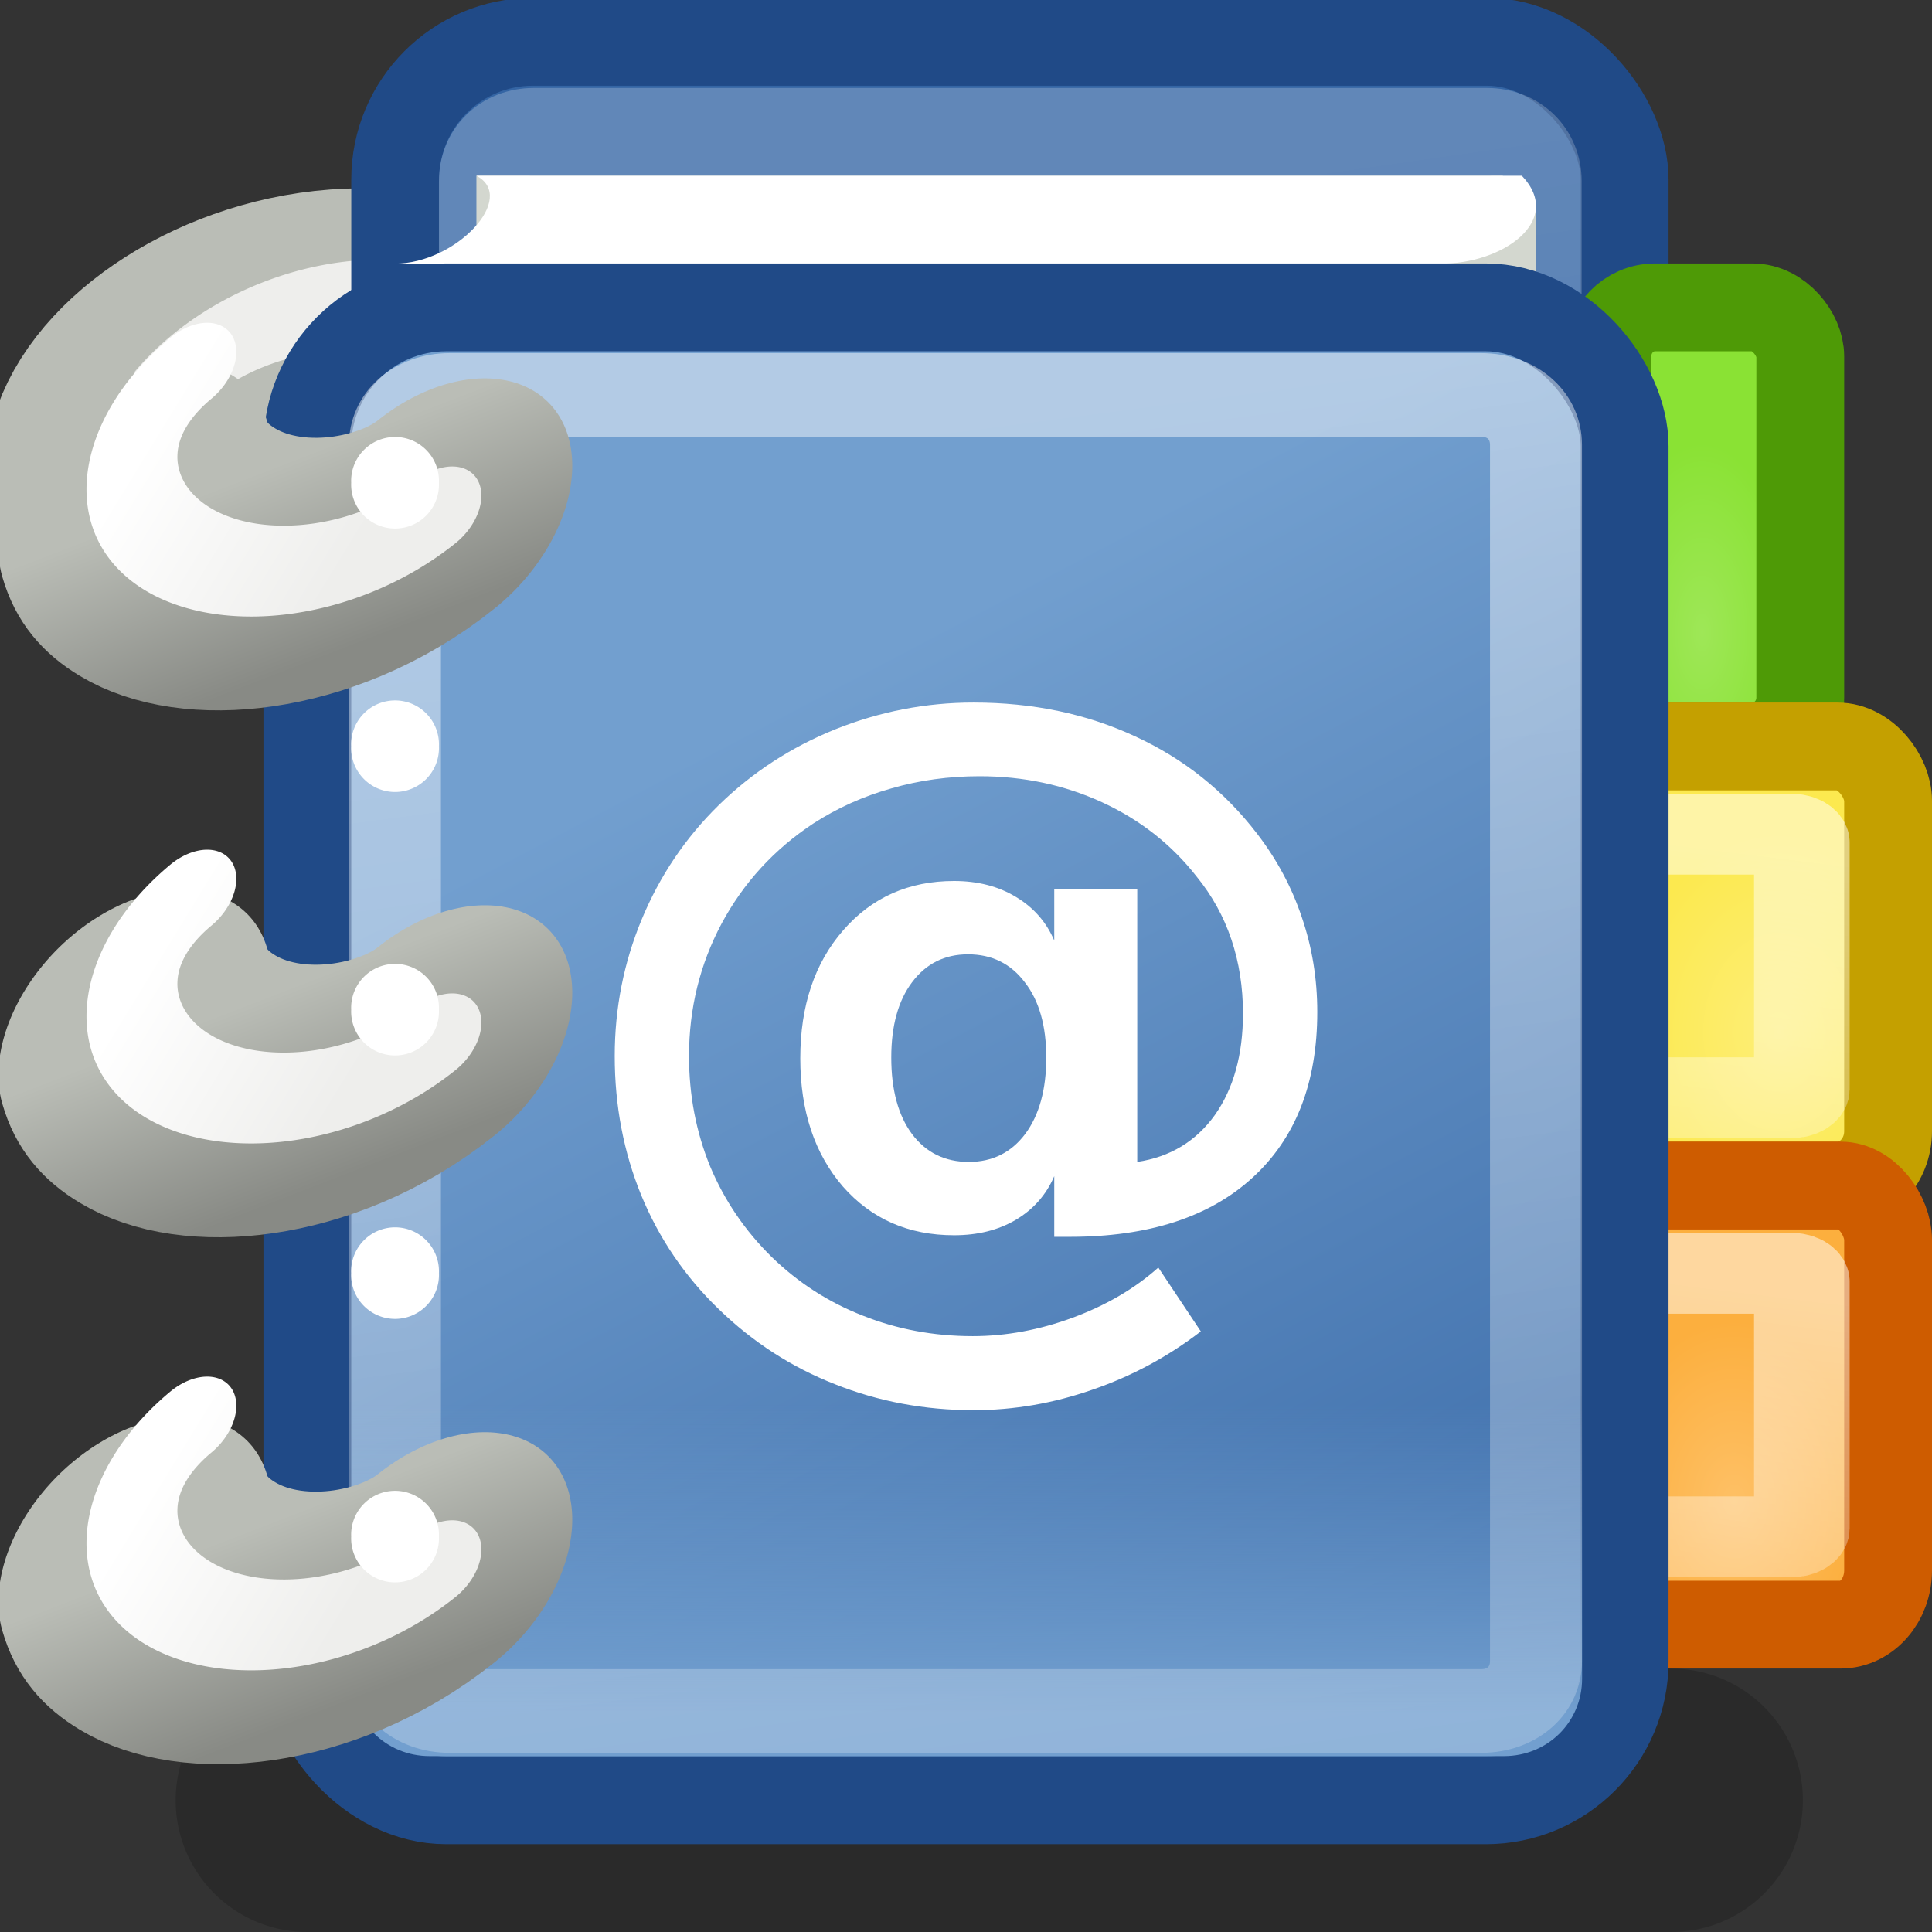 <?xml version="1.0" encoding="UTF-8" standalone="no"?>
<!-- Created with Inkscape (http://www.inkscape.org/) -->
<svg
   xmlns:dc="http://purl.org/dc/elements/1.1/"
   xmlns:cc="http://web.resource.org/cc/"
   xmlns:rdf="http://www.w3.org/1999/02/22-rdf-syntax-ns#"
   xmlns:svg="http://www.w3.org/2000/svg"
   xmlns="http://www.w3.org/2000/svg"
   xmlns:xlink="http://www.w3.org/1999/xlink"
   xmlns:sodipodi="http://sodipodi.sourceforge.net/DTD/sodipodi-0.dtd"
   xmlns:inkscape="http://www.inkscape.org/namespaces/inkscape"
   width="22"
   height="22"
   id="svg4908"
   sodipodi:version="0.32"
   inkscape:version="0.45"
   sodipodi:docbase="/home/dobey/Projects/gnome-icon-theme/22x22/mimetypes"
   sodipodi:docname="x-office-address-book.svg"
   inkscape:output_extension="org.inkscape.output.svg.inkscape"
   inkscape:export-filename="/home/andreas/project/misc icons/32x32/actions/bookmark-view.png"
   inkscape:export-xdpi="90"
   inkscape:export-ydpi="90"
   version="1.0">
  <rect width="100%" height="100%" fill="#333333" stroke="none"/>
  <defs
     id="defs4910">
    <linearGradient
       id="linearGradient7750">
      <stop
         style="stop-color:#eeeeec;stop-opacity:1;"
         offset="0"
         id="stop7752" />
      <stop
         style="stop-color:#ffffff;stop-opacity:1"
         offset="1"
         id="stop7754" />
    </linearGradient>
    <linearGradient
       id="linearGradient7712">
      <stop
         style="stop-color:#888a85;stop-opacity:1;"
         offset="0"
         id="stop7714" />
      <stop
         style="stop-color:#babdb6;stop-opacity:1"
         offset="1"
         id="stop7716" />
    </linearGradient>
    <linearGradient
       inkscape:collect="always"
       id="linearGradient6881">
      <stop
         style="stop-color:#ffffff;stop-opacity:1;"
         offset="0"
         id="stop6883" />
      <stop
         style="stop-color:#ffffff;stop-opacity:0;"
         offset="1"
         id="stop6885" />
    </linearGradient>
    <linearGradient
       inkscape:collect="always"
       id="linearGradient6859">
      <stop
         style="stop-color:#9ee757;stop-opacity:1"
         offset="0"
         id="stop6861" />
      <stop
         style="stop-color:#8ae234;stop-opacity:1"
         offset="1"
         id="stop6863" />
    </linearGradient>
    <linearGradient
       inkscape:collect="always"
       id="linearGradient6851">
      <stop
         style="stop-color:#fdee77;stop-opacity:1"
         offset="0"
         id="stop6853" />
      <stop
         style="stop-color:#fce94f;stop-opacity:1"
         offset="1"
         id="stop6855" />
    </linearGradient>
    <linearGradient
       inkscape:collect="always"
       id="linearGradient6843">
      <stop
         style="stop-color:#fec065;stop-opacity:1"
         offset="0"
         id="stop6845" />
      <stop
         style="stop-color:#fcaf3e;stop-opacity:1"
         offset="1"
         id="stop6847" />
    </linearGradient>
    <linearGradient
       inkscape:collect="always"
       id="linearGradient6820">
      <stop
         style="stop-color:#729fcf;stop-opacity:1;"
         offset="0"
         id="stop6822" />
      <stop
         style="stop-color:#729fcf;stop-opacity:0;"
         offset="1"
         id="stop6824" />
    </linearGradient>
    <linearGradient
       inkscape:collect="always"
       id="linearGradient6794">
      <stop
         style="stop-color:#ffffff;stop-opacity:1;"
         offset="0"
         id="stop6796" />
      <stop
         style="stop-color:#ffffff;stop-opacity:0;"
         offset="1"
         id="stop6798" />
    </linearGradient>
    <linearGradient
       id="linearGradient6499"
       inkscape:collect="always">
      <stop
         id="stop6501"
         offset="0"
         style="stop-color:#729fcf;stop-opacity:1" />
      <stop
         id="stop6503"
         offset="1"
         style="stop-color:#3465a4;stop-opacity:1" />
    </linearGradient>
    <linearGradient
       inkscape:collect="always"
       xlink:href="#linearGradient6499"
       id="linearGradient6589"
       gradientUnits="userSpaceOnUse"
       gradientTransform="matrix(0.417,0,0,0.425,1.631,1.162)"
       x1="18.278"
       y1="15.699"
       x2="35.661"
       y2="49.29" />
    <radialGradient
       inkscape:collect="always"
       xlink:href="#linearGradient6843"
       id="radialGradient6597"
       gradientUnits="userSpaceOnUse"
       gradientTransform="matrix(0.326,0,0,0.455,5.893,0.569)"
       cx="42.5"
       cy="36.308"
       fx="42.5"
       fy="36.308"
       r="4.5" />
    <radialGradient
       inkscape:collect="always"
       xlink:href="#linearGradient6851"
       id="radialGradient6600"
       gradientUnits="userSpaceOnUse"
       gradientTransform="matrix(0.383,0,0,0.502,3.861,-1.163)"
       cx="42.812"
       cy="25.727"
       fx="42.812"
       fy="25.727"
       r="4.5" />
    <radialGradient
       inkscape:collect="always"
       xlink:href="#linearGradient6859"
       id="radialGradient6605"
       gradientUnits="userSpaceOnUse"
       gradientTransform="matrix(0.345,0,0,0.721,4.893,-4.2)"
       cx="42"
       cy="15.814"
       fx="42"
       fy="15.814"
       r="3" />
    <linearGradient
       inkscape:collect="always"
       xlink:href="#linearGradient6881"
       id="linearGradient6641"
       gradientUnits="userSpaceOnUse"
       x1="17.354"
       y1="7.936"
       x2="28.036"
       y2="81.76" />
    <linearGradient
       inkscape:collect="always"
       xlink:href="#linearGradient6820"
       id="linearGradient6643"
       gradientUnits="userSpaceOnUse"
       x1="24.75"
       y1="43.927"
       x2="24.75"
       y2="36.06" />
    <linearGradient
       inkscape:collect="always"
       xlink:href="#linearGradient6794"
       id="linearGradient6647"
       gradientUnits="userSpaceOnUse"
       x1="42.875"
       y1="30.938"
       x2="39.919"
       y2="51.062" />
    <linearGradient
       inkscape:collect="always"
       xlink:href="#linearGradient6794"
       id="linearGradient6653"
       gradientUnits="userSpaceOnUse"
       x1="42.875"
       y1="30.938"
       x2="39.919"
       y2="51.062" />
    <linearGradient
       inkscape:collect="always"
       xlink:href="#linearGradient7712"
       id="linearGradient7734"
       gradientUnits="userSpaceOnUse"
       x1="13.065"
       y1="14.232"
       x2="10.77"
       y2="8.748" />
    <linearGradient
       inkscape:collect="always"
       xlink:href="#linearGradient7712"
       id="linearGradient7736"
       gradientUnits="userSpaceOnUse"
       x1="13.065"
       y1="14.232"
       x2="10.77"
       y2="8.748" />
    <linearGradient
       inkscape:collect="always"
       xlink:href="#linearGradient7750"
       id="linearGradient7756"
       x1="11.814"
       y1="11.44"
       x2="4.623"
       y2="9.485"
       gradientUnits="userSpaceOnUse" />
    <linearGradient
       inkscape:collect="always"
       xlink:href="#linearGradient6881"
       id="linearGradient7792"
       gradientUnits="userSpaceOnUse"
       x1="17.354"
       y1="7.936"
       x2="28.036"
       y2="81.76" />
  </defs>
  <sodipodi:namedview
     id="base"
     pagecolor="#ffffff"
     bordercolor="#666666"
     borderopacity="1.0"
     inkscape:pageopacity="0.0"
     inkscape:pageshadow="2"
     inkscape:zoom="1"
     inkscape:cx="-19.021737"
     inkscape:cy="13.468959"
     inkscape:current-layer="layer1"
     showgrid="false"
     inkscape:grid-bbox="true"
     inkscape:document-units="px"
     inkscape:window-width="1280"
     inkscape:window-height="970"
     inkscape:window-x="5"
     inkscape:window-y="24"
     width="22px"
     height="22px"
     showguides="true"
     inkscape:guide-bbox="true"
     gridspacingx="0.5px"
     gridspacingy="0.5px"
     gridempspacing="2"
     showborder="true"
     inkscape:showpageshadow="false"
     inkscape:object-points="true"
     inkscape:grid-points="true" />
  <g
     id="layer1"
     inkscape:label="Layer 1"
     inkscape:groupmode="layer">
    <g
       id="g6187"
       transform="matrix(0.463,0,0,0.376,-1.048,1.804)">
      <path
         id="path6189"
         d="M 14.345,8.506 C 13.702,10.717 11.233,12.512 8.834,12.512 C 6.435,12.512 5.011,10.717 5.655,8.506 C 6.298,6.295 8.767,4.5 11.166,4.5 C 13.565,4.5 14.989,6.295 14.345,8.506 z "
         style="fill:none;fill-opacity:1;stroke:#babdb6;stroke-width:7.19;stroke-linecap:round;stroke-linejoin:miter;stroke-miterlimit:4;stroke-dashoffset:0;stroke-opacity:1" />
      <path
         transform="matrix(0.87,0,-0.334,1.147,4.784,-1.845)"
         d="M 14.451 9.021 A 4.994 3.491 0 1 1  4.464,9.021 A 4.994 3.491 0 1 1  14.451 9.021 z"
         sodipodi:ry="3.4913397"
         sodipodi:rx="4.9939418"
         sodipodi:cy="9.0207386"
         sodipodi:cx="9.4575529"
         id="path6191"
         style="fill:none;fill-opacity:1;stroke:#eeeeec;stroke-width:2.399;stroke-linecap:round;stroke-linejoin:miter;stroke-miterlimit:4;stroke-dasharray:none;stroke-dashoffset:0;stroke-opacity:1"
         sodipodi:type="arc" />
    </g>
    <g
       id="g7959"
       transform="translate(40,0)">
      <rect
         ry="1.569"
         rx="1.569"
         y="0.476"
         x="-35.5"
         height="18.221"
         width="14"
         id="rect6193"
         style="fill:#3465a4;fill-opacity:1;stroke:#204a87;stroke-width:1;stroke-linecap:round;stroke-linejoin:miter;stroke-miterlimit:0;stroke-dasharray:none;stroke-dashoffset:0;stroke-opacity:1" />
      <path
         transform="matrix(0.401,0,0,0.395,-38.32,-1.082)"
         d="M 10.969,6.531 C 10.14,6.531 9.531,7.14 9.531,7.969 L 9.531,43.031 C 9.531,43.86 10.14,44.469 10.969,44.469 L 38.031,44.469 C 38.86,44.469 39.469,43.86 39.469,43.031 L 39.469,7.969 C 39.469,7.14 38.86,6.531 38.031,6.531 L 10.969,6.531 z "
         id="path7790"
         style="opacity:0.224;fill:none;fill-opacity:1;stroke:url(#linearGradient7792);stroke-width:2.512;stroke-linecap:round;stroke-linejoin:miter;stroke-miterlimit:0;stroke-dasharray:none;stroke-dashoffset:0;stroke-opacity:1"
         inkscape:original="M 10.96875 5.5 C 9.5976699 5.5 8.5 6.5976702 8.5 7.96875 L 8.5 43.03125 C 8.5 44.40233 9.5976702 45.5 10.96875 45.5 L 38.03125 45.5 C 39.40233 45.5 40.5 44.402329 40.5 43.03125 L 40.5 7.96875 C 40.5 6.5976699 39.402329 5.5 38.03125 5.5 L 10.96875 5.5 z "
         inkscape:radius="-1.016466"
         sodipodi:type="inkscape:offset" />
    </g>
    <g
       id="g6195"
       transform="matrix(0.464,0,0,0.456,-1.071,0.633)">
      <path
         sodipodi:nodetypes="cccccc"
         id="path6197"
         d="M 14,3 L 39.182,3 L 40,3.696 L 40,25 L 14,25 L 14,3 z "
         style="fill:#d3d7cf;fill-opacity:1;stroke:none;stroke-width:1;stroke-linecap:butt;stroke-linejoin:miter;stroke-miterlimit:4;stroke-dashoffset:0;stroke-opacity:1" />
      <path
         sodipodi:nodetypes="ccccc"
         id="path6199"
         d="M 14,3 L 39.656,3 C 40.712,4.128 39.166,5.212 37.656,5.195 L 12,5.195 C 13.501,5.195 15.016,3.546 14,3 z "
         style="fill:#ffffff;fill-opacity:1;stroke:none;stroke-width:1;stroke-linecap:butt;stroke-linejoin:miter;stroke-miterlimit:4;stroke-dashoffset:0;stroke-opacity:1" />
    </g>
    <rect
       style="fill:url(#radialGradient6605);fill-opacity:1;stroke:#4e9a06;stroke-width:1;stroke-linecap:butt;stroke-linejoin:miter;stroke-miterlimit:4;stroke-dasharray:none;stroke-dashoffset:0;stroke-opacity:1"
       id="rect6201"
       width="2.196"
       height="5"
       x="18.304"
       y="3.5"
       rx="0.543"
       ry="0.557" />
    <rect
       style="fill:url(#radialGradient6600);fill-opacity:1;stroke:#c4a000;stroke-width:1;stroke-linecap:butt;stroke-linejoin:miter;stroke-miterlimit:4;stroke-dasharray:none;stroke-dashoffset:0;stroke-opacity:1"
       id="rect6207"
       width="3.728"
       height="5"
       x="17.772"
       y="8.5"
       rx="0.577"
       ry="0.619" />
    <rect
       style="fill:url(#radialGradient6597);fill-opacity:1;stroke:#ce5c00;stroke-width:1;stroke-linecap:butt;stroke-linejoin:miter;stroke-miterlimit:4;stroke-dasharray:none;stroke-dashoffset:0;stroke-opacity:1"
       id="rect6209"
       width="3.5"
       height="5"
       x="18"
       y="13.5"
       rx="0.541"
       ry="0.619" />
    <path
       sodipodi:type="inkscape:offset"
       inkscape:radius="-0.99302852"
       inkscape:original="M 39.75 29.5 C 39.06446 29.5 38.5 30.064461 38.5 30.75 L 38.5 38.25 C 38.5 38.93554 39.064459 39.5 39.75 39.5 L 45.25 39.5 C 45.93554 39.5 46.5 38.935541 46.5 38.25 L 46.5 30.75 C 46.5 30.06446 45.935541 29.5 45.25 29.5 L 39.75 29.5 z "
       style="opacity:0.5;fill:none;fill-opacity:1;stroke:url(#linearGradient6647);stroke-width:2.452;stroke-linecap:butt;stroke-linejoin:miter;stroke-miterlimit:4;stroke-dasharray:none;stroke-dashoffset:0;stroke-opacity:1"
       id="path6211"
       d="M 39.75,30.5 C 39.61,30.5 39.5,30.61 39.5,30.75 L 39.5,38.25 C 39.5,38.39 39.61,38.5 39.75,38.5 L 45.25,38.5 C 45.39,38.5 45.5,38.39 45.5,38.25 L 45.5,30.75 C 45.5,30.61 45.39,30.5 45.25,30.5 L 39.75,30.5 z "
       transform="matrix(0.444,0,0,0.375,0.316,-1.938)" />
    <path
       sodipodi:type="inkscape:offset"
       inkscape:radius="-0.99302852"
       inkscape:original="M 39.75 29.5 C 39.06446 29.5 38.5 30.064461 38.5 30.75 L 38.5 38.25 C 38.5 38.93554 39.064459 39.5 39.75 39.5 L 45.25 39.5 C 45.93554 39.5 46.5 38.935541 46.5 38.25 L 46.5 30.75 C 46.5 30.06446 45.935541 29.5 45.25 29.5 L 39.75 29.5 z "
       style="opacity:0.5;fill:none;fill-opacity:1;stroke:url(#linearGradient6653);stroke-width:2.452;stroke-linecap:butt;stroke-linejoin:miter;stroke-miterlimit:4;stroke-dasharray:none;stroke-dashoffset:0;stroke-opacity:1"
       id="path6651"
       d="M 39.75,30.5 C 39.61,30.5 39.5,30.61 39.5,30.75 L 39.5,38.25 C 39.5,38.39 39.61,38.5 39.75,38.5 L 45.25,38.5 C 45.39,38.5 45.5,38.39 45.5,38.25 L 45.5,30.75 C 45.5,30.61 45.39,30.5 45.25,30.5 L 39.75,30.5 z "
       transform="matrix(0.444,0,0,0.375,0.316,3.062)" />
    <path
       style="opacity:0.175;fill:none;fill-rule:evenodd;stroke:#000000;stroke-width:3;stroke-linecap:round;stroke-linejoin:miter;stroke-miterlimit:4;stroke-dasharray:none;stroke-opacity:1"
       d="M 3.5,20.5 L 19.03,20.5"
       id="path7786"
       sodipodi:nodetypes="cc" />
    <rect
       style="fill:url(#linearGradient6589);fill-opacity:1;stroke:#204a87;stroke-width:1;stroke-linecap:round;stroke-linejoin:miter;stroke-miterlimit:0;stroke-dasharray:none;stroke-dashoffset:0;stroke-opacity:1"
       id="rect6221"
       width="15"
       height="17"
       x="3.5"
       y="3.5"
       rx="1.582"
       ry="1.582" />
    <path
       sodipodi:type="inkscape:offset"
       inkscape:radius="-0.50379127"
       inkscape:original="M 10.96875 5.5 C 9.5976699 5.5 8.5 6.5976702 8.5 7.96875 L 8.5 43.03125 C 8.5 44.40233 9.5976702 45.5 10.96875 45.5 L 38.03125 45.5 C 39.40233 45.5 40.5 44.402329 40.5 43.03125 L 40.5 7.96875 C 40.5 6.5976699 39.402329 5.5 38.03125 5.5 L 10.96875 5.5 z "
       style="fill:url(#linearGradient6643);fill-opacity:1;stroke:none;stroke-width:1;stroke-linecap:round;stroke-linejoin:miter;stroke-miterlimit:0;stroke-dasharray:none;stroke-dashoffset:0;stroke-opacity:1"
       id="path6223"
       d="M 10.969,6 C 9.867,6 9,6.867 9,7.969 L 9,43.031 C 9,44.133 9.867,45 10.969,45 L 38.031,45 C 39.133,45 40,44.133 40,43.031 L 40,7.969 C 40,6.867 39.133,6 38.031,6 L 10.969,6 z "
       transform="matrix(0.452,0,0,0.448,-6.4516e-2,-0.163)" />
    <path
       sodipodi:type="inkscape:offset"
       inkscape:radius="-1.016466"
       inkscape:original="M 10.96875 5.5 C 9.5976699 5.5 8.5 6.5976702 8.5 7.96875 L 8.5 43.03125 C 8.5 44.40233 9.5976702 45.5 10.96875 45.5 L 38.03125 45.5 C 39.40233 45.5 40.5 44.402329 40.5 43.03125 L 40.5 7.96875 C 40.5 6.5976699 39.402329 5.5 38.03125 5.5 L 10.96875 5.5 z "
       style="opacity:0.461;fill:none;fill-opacity:1;stroke:url(#linearGradient6641);stroke-width:2.413;stroke-linecap:round;stroke-linejoin:miter;stroke-miterlimit:0;stroke-dasharray:none;stroke-dashoffset:0;stroke-opacity:1"
       id="path6225"
       d="M 10.969,6.531 C 10.14,6.531 9.531,7.14 9.531,7.969 L 9.531,43.031 C 9.531,43.86 10.14,44.469 10.969,44.469 L 38.031,44.469 C 38.86,44.469 39.469,43.86 39.469,43.031 L 39.469,7.969 C 39.469,7.14 38.86,6.531 38.031,6.531 L 10.969,6.531 z "
       transform="matrix(0.434,0,0,0.395,0.361,1.918)" />
    <use
       x="0"
       y="0"
       xlink:href="#g7724"
       id="use7740"
       transform="translate(0,12)"
       width="22"
       height="22" />
    <use
       x="0"
       y="0"
       xlink:href="#g7724"
       id="use7738"
       transform="translate(0,9)"
       width="22"
       height="22" />
    <use
       x="0"
       y="0"
       xlink:href="#g7724"
       id="use7732"
       transform="translate(0,6)"
       width="22"
       height="22" />
    <use
       x="0"
       y="0"
       xlink:href="#g7724"
       id="use7730"
       transform="translate(0,3)"
       width="22"
       height="22" />
    <path
       style="font-size:23.554px;font-style:normal;font-weight:normal;fill:#ffffff;fill-opacity:1;stroke:none;stroke-width:1px;stroke-linecap:butt;stroke-linejoin:miter;stroke-opacity:1;font-family:Bitstream Vera Sans"
       d="M 10.149,12.042 C 10.149,12.41 10.228,12.701 10.385,12.913 C 10.544,13.125 10.76,13.231 11.032,13.231 C 11.3,13.231 11.514,13.125 11.674,12.913 C 11.834,12.698 11.914,12.407 11.914,12.042 C 11.914,11.681 11.833,11.395 11.67,11.186 C 11.51,10.973 11.294,10.867 11.023,10.867 C 10.757,10.867 10.544,10.973 10.385,11.186 C 10.228,11.395 10.149,11.681 10.149,12.042 M 12.005,13.393 C 11.914,13.605 11.768,13.771 11.566,13.891 C 11.367,14.008 11.133,14.066 10.864,14.066 C 10.345,14.066 9.923,13.881 9.597,13.51 C 9.275,13.136 9.113,12.65 9.113,12.051 C 9.113,11.453 9.276,10.967 9.602,10.593 C 9.928,10.219 10.348,10.032 10.864,10.032 C 11.133,10.032 11.367,10.092 11.566,10.212 C 11.768,10.332 11.914,10.498 12.005,10.71 L 12.005,10.122 L 12.95,10.122 L 12.95,13.231 C 13.324,13.175 13.618,12.997 13.833,12.698 C 14.047,12.395 14.154,12.01 14.154,11.54 C 14.154,11.241 14.11,10.961 14.023,10.701 C 13.935,10.438 13.802,10.197 13.624,9.979 C 13.338,9.614 12.979,9.333 12.548,9.135 C 12.119,8.938 11.655,8.839 11.154,8.839 C 10.804,8.839 10.469,8.885 10.149,8.978 C 9.83,9.068 9.534,9.201 9.262,9.377 C 8.816,9.671 8.468,10.05 8.217,10.517 C 7.97,10.981 7.846,11.483 7.846,12.025 C 7.846,12.47 7.926,12.889 8.086,13.281 C 8.249,13.67 8.483,14.014 8.787,14.313 C 9.089,14.606 9.434,14.829 9.824,14.981 C 10.216,15.137 10.633,15.215 11.077,15.215 C 11.457,15.215 11.837,15.144 12.217,15.004 C 12.597,14.863 12.922,14.673 13.19,14.434 L 13.674,15.161 C 13.297,15.451 12.885,15.672 12.439,15.825 C 11.995,15.98 11.544,16.058 11.086,16.058 C 10.528,16.058 10.002,15.959 9.507,15.762 C 9.012,15.568 8.572,15.283 8.186,14.909 C 7.799,14.536 7.505,14.103 7.303,13.613 C 7.101,13.119 7,12.59 7,12.025 C 7,11.48 7.103,10.961 7.308,10.468 C 7.513,9.974 7.805,9.54 8.186,9.167 C 8.566,8.796 9.008,8.508 9.511,8.305 C 10.018,8.102 10.543,8 11.086,8 C 11.762,8 12.376,8.129 12.928,8.386 C 13.48,8.64 13.941,9.008 14.312,9.49 C 14.538,9.783 14.709,10.101 14.824,10.445 C 14.941,10.786 15,11.145 15,11.522 C 15,12.333 14.754,12.962 14.262,13.411 C 13.771,13.86 13.077,14.084 12.181,14.084 L 12.005,14.084 L 12.005,13.393"
       id="path6289" />
    <g
       id="g7724"
       transform="translate(0,1)">
      <g
         style="fill-opacity:1;stroke:url(#linearGradient7734);stroke-width:7.19;stroke-miterlimit:4;stroke-dasharray:none"
         transform="matrix(0.463,0,0,0.376,-1.048,0.835)"
         id="g6667">
        <path
           sodipodi:nodetypes="csc"
           id="path6670"
           d="M 13.627,10.942 C 12.11,12.551 9.011,12.996 6.709,11.936 C 5.919,11.572 5.369,11.132 4.958,10.536"
           style="fill:none;fill-opacity:1;stroke:url(#linearGradient7736);stroke-width:7.196;stroke-linecap:round;stroke-linejoin:miter;stroke-dashoffset:0;stroke-opacity:1"
           transform="matrix(0.87,0,-0.334,1.147,4.784,-1.845)" />
      </g>
      <g
         transform="matrix(0.463,0,0,0.376,-1.048,0.804)"
         id="g6661">
        <path
           sodipodi:open="true"
           sodipodi:end="3.7077695"
           sodipodi:start="0.58274935"
           sodipodi:type="arc"
           style="fill:none;fill-opacity:1;stroke:url(#linearGradient7756);stroke-width:2.399;stroke-linecap:round;stroke-linejoin:miter;stroke-miterlimit:4;stroke-dasharray:none;stroke-dashoffset:0;stroke-opacity:1"
           id="path6665"
           sodipodi:cx="9.4575529"
           sodipodi:cy="9.0207386"
           sodipodi:rx="4.9939418"
           sodipodi:ry="3.4913397"
           d="M 13.627,10.942 A 4.994,3.491 0 0 1 5.243,7.148"
           transform="matrix(0.87,0,-0.334,1.147,4.784,-1.845)" />
      </g>
    </g>
    <path
       transform="matrix(0.914,0,0,0.621,-0.314,0.369)"
       d="M 5.812 8.258 A 0.547 0.805 0 1 1  4.719,8.258 A 0.547 0.805 0 1 1  5.812 8.258 z"
       sodipodi:ry="0.8046875"
       sodipodi:rx="0.546875"
       sodipodi:cy="8.2578125"
       sodipodi:cx="5.265625"
       id="path7758"
       style="opacity:1;fill:#ffffff;fill-opacity:1;stroke:none;stroke-width:1;stroke-linecap:round;stroke-linejoin:miter;stroke-miterlimit:4;stroke-dasharray:none;stroke-dashoffset:0;stroke-opacity:1"
       sodipodi:type="arc" />
    <path
       transform="matrix(0.914,0,0,0.621,-0.314,3.369)"
       d="M 5.812 8.258 A 0.547 0.805 0 1 1  4.719,8.258 A 0.547 0.805 0 1 1  5.812 8.258 z"
       sodipodi:ry="0.8046875"
       sodipodi:rx="0.546875"
       sodipodi:cy="8.2578125"
       sodipodi:cx="5.265625"
       id="path7760"
       style="opacity:1;fill:#ffffff;fill-opacity:1;stroke:none;stroke-width:1;stroke-linecap:round;stroke-linejoin:miter;stroke-miterlimit:4;stroke-dasharray:none;stroke-dashoffset:0;stroke-opacity:1"
       sodipodi:type="arc" />
    <path
       transform="matrix(0.914,0,0,0.621,-0.314,6.369)"
       d="M 5.812 8.258 A 0.547 0.805 0 1 1  4.719,8.258 A 0.547 0.805 0 1 1  5.812 8.258 z"
       sodipodi:ry="0.8046875"
       sodipodi:rx="0.546875"
       sodipodi:cy="8.2578125"
       sodipodi:cx="5.265625"
       id="path7762"
       style="opacity:1;fill:#ffffff;fill-opacity:1;stroke:none;stroke-width:1;stroke-linecap:round;stroke-linejoin:miter;stroke-miterlimit:4;stroke-dasharray:none;stroke-dashoffset:0;stroke-opacity:1"
       sodipodi:type="arc" />
    <path
       transform="matrix(0.914,0,0,0.621,-0.314,9.369)"
       d="M 5.812 8.258 A 0.547 0.805 0 1 1  4.719,8.258 A 0.547 0.805 0 1 1  5.812 8.258 z"
       sodipodi:ry="0.8046875"
       sodipodi:rx="0.546875"
       sodipodi:cy="8.2578125"
       sodipodi:cx="5.265625"
       id="path7764"
       style="opacity:1;fill:#ffffff;fill-opacity:1;stroke:none;stroke-width:1;stroke-linecap:round;stroke-linejoin:miter;stroke-miterlimit:4;stroke-dasharray:none;stroke-dashoffset:0;stroke-opacity:1"
       sodipodi:type="arc" />
    <path
       transform="matrix(0.914,0,0,0.621,-0.314,12.369)"
       d="M 5.812 8.258 A 0.547 0.805 0 1 1  4.719,8.258 A 0.547 0.805 0 1 1  5.812 8.258 z"
       sodipodi:ry="0.8046875"
       sodipodi:rx="0.546875"
       sodipodi:cy="8.2578125"
       sodipodi:cx="5.265625"
       id="path7766"
       style="opacity:1;fill:#ffffff;fill-opacity:1;stroke:none;stroke-width:1;stroke-linecap:round;stroke-linejoin:miter;stroke-miterlimit:4;stroke-dasharray:none;stroke-dashoffset:0;stroke-opacity:1"
       sodipodi:type="arc" />
  </g>
</svg>
